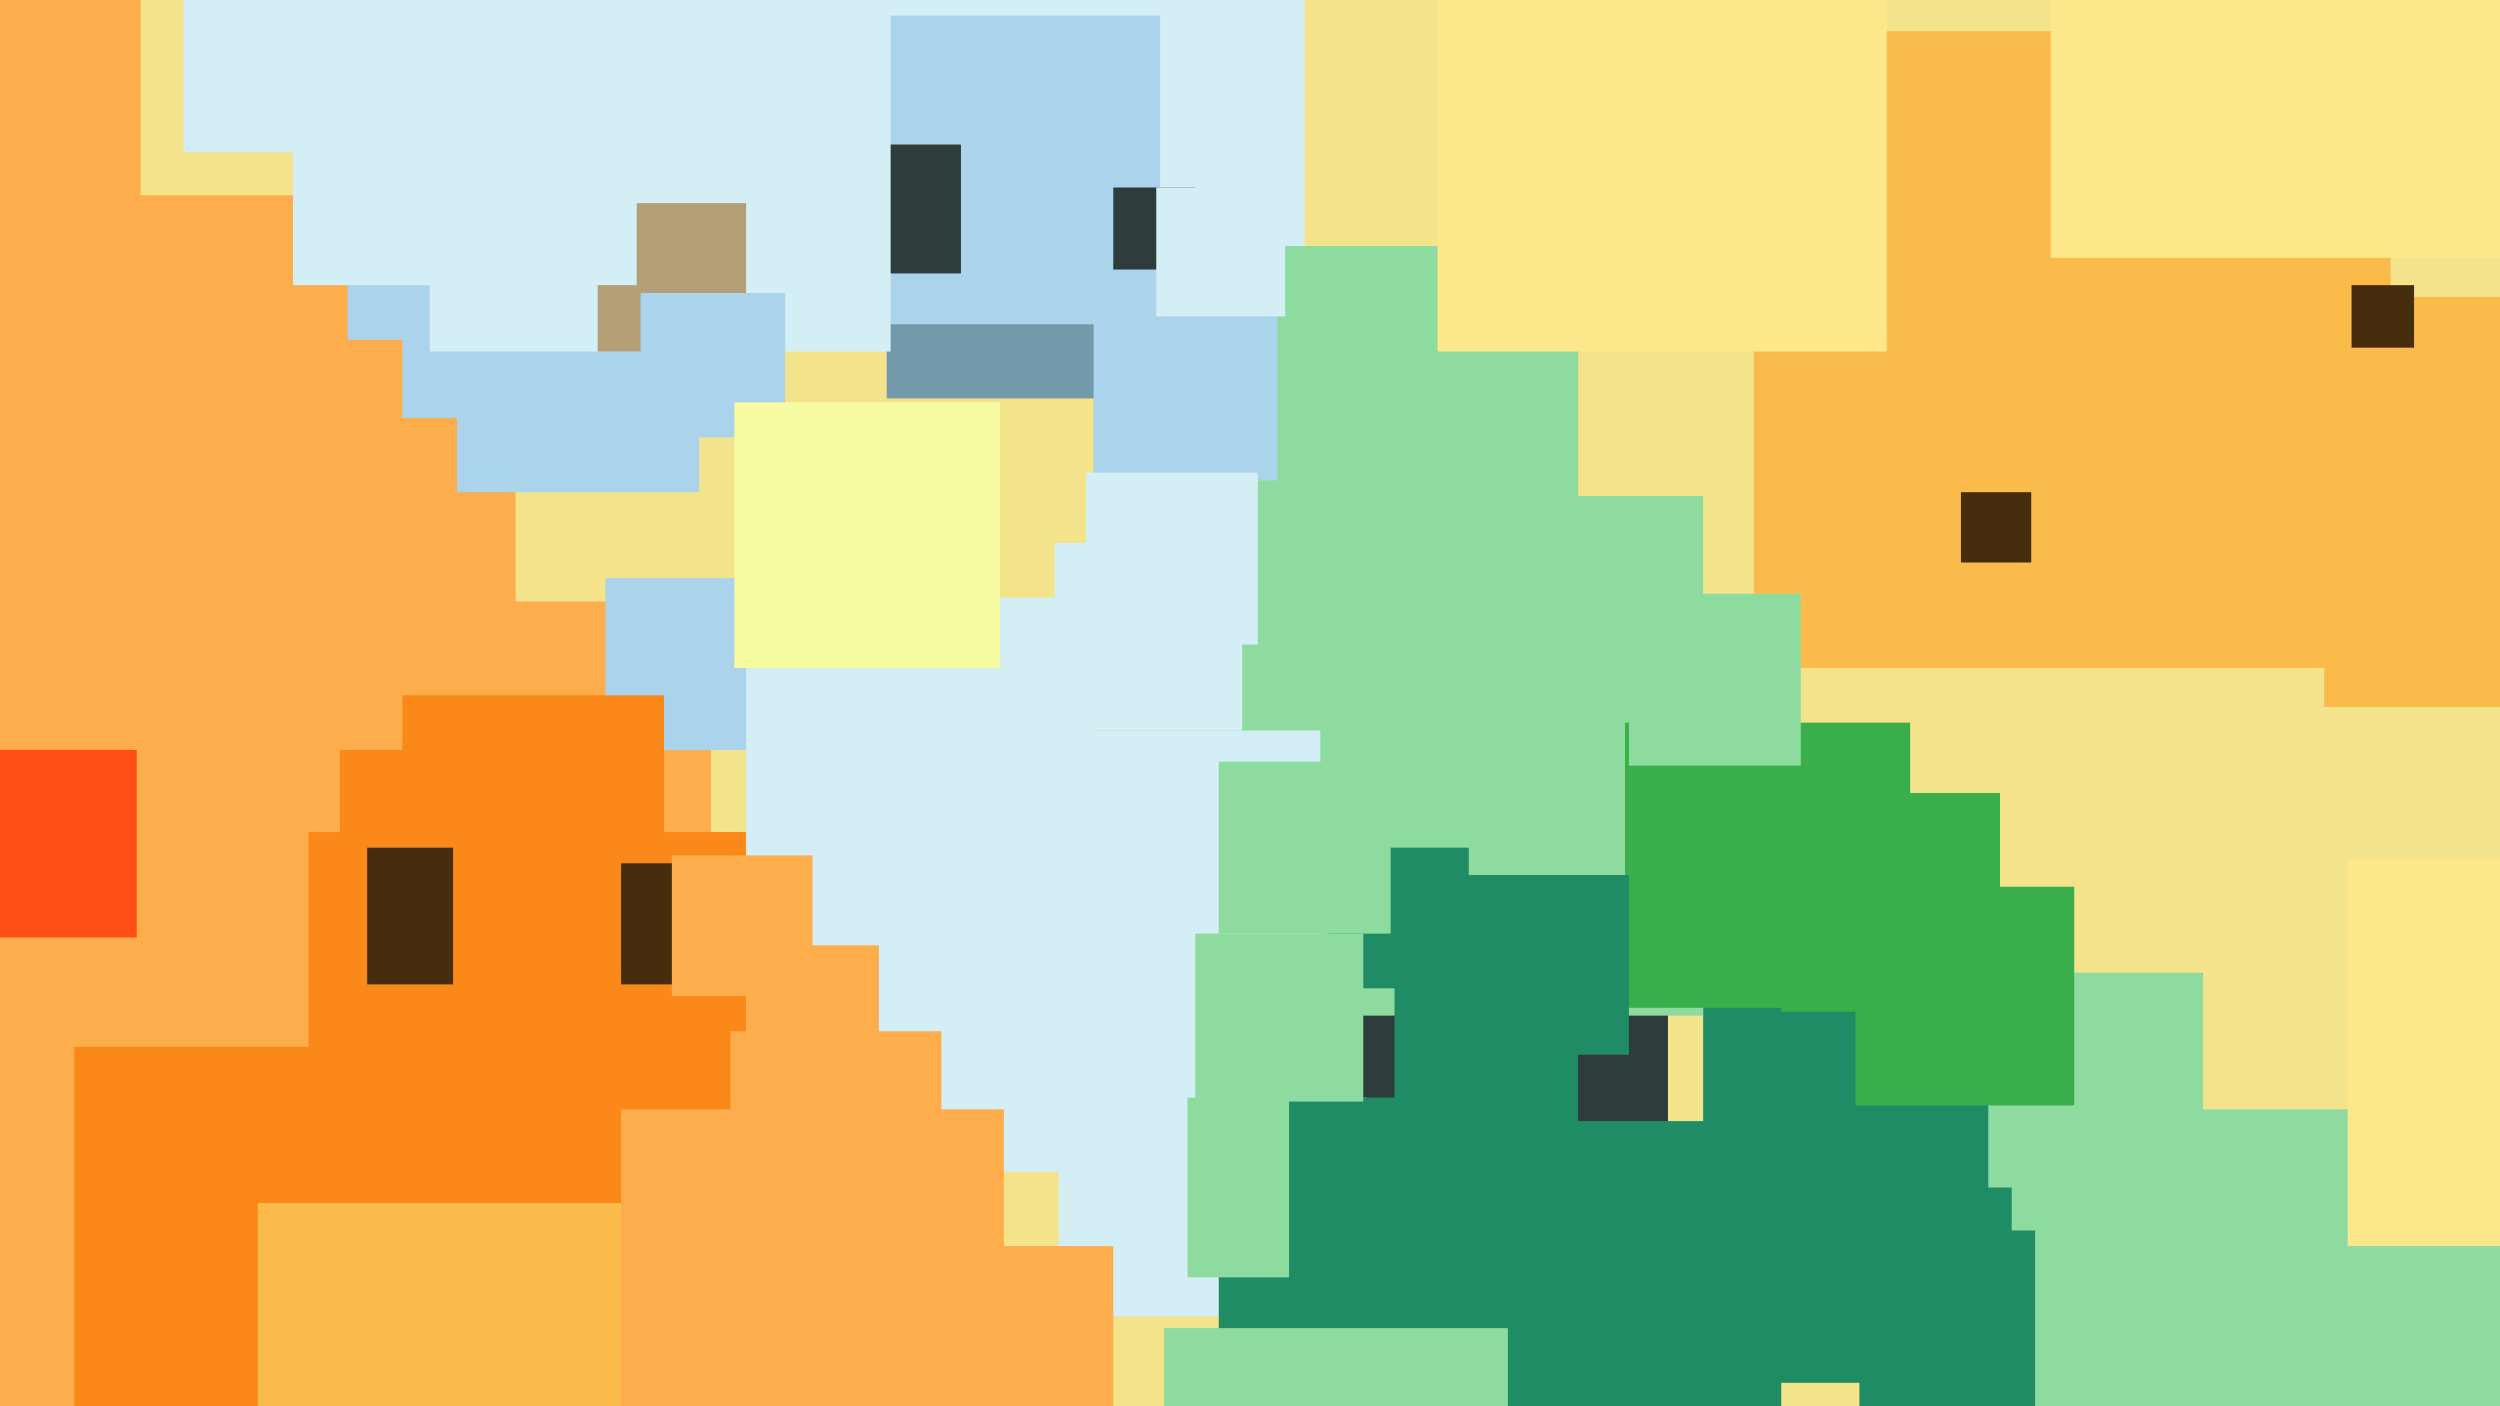 <svg xmlns="http://www.w3.org/2000/svg" width="640px" height="360px">
  <rect width="640" height="360" fill="rgb(243,228,140)"/>
  <rect x="436" y="251" width="103" height="103" fill="rgb(31,140,101)"/>
  <rect x="-124" y="154" width="306" height="306" fill="rgb(254,173,77)"/>
  <rect x="271" y="274" width="63" height="63" fill="rgb(211,238,245)"/>
  <rect x="509" y="249" width="55" height="55" fill="rgb(142,219,159)"/>
  <rect x="338" y="221" width="89" height="89" fill="rgb(46,60,60)"/>
  <rect x="79" y="213" width="141" height="141" fill="rgb(251,137,25)"/>
  <rect x="303" y="127" width="133" height="133" fill="rgb(142,219,159)"/>
  <rect x="155" y="148" width="44" height="44" fill="rgb(171,212,236)"/>
  <rect x="227" y="46" width="56" height="56" fill="rgb(114,154,171)"/>
  <rect x="87" y="178" width="83" height="83" fill="rgb(251,137,25)"/>
  <rect x="416" y="185" width="73" height="73" fill="rgb(57,174,75)"/>
  <rect x="449" y="8" width="163" height="163" fill="rgb(250,187,75)"/>
  <rect x="191" y="153" width="147" height="147" fill="rgb(211,238,245)"/>
  <rect x="371" y="224" width="46" height="46" fill="rgb(31,140,101)"/>
  <rect x="214" y="-50" width="120" height="120" fill="rgb(211,238,245)"/>
  <rect x="280" y="63" width="124" height="124" fill="rgb(142,219,159)"/>
  <rect x="19" y="268" width="159" height="159" fill="rgb(251,137,25)"/>
  <rect x="94" y="217" width="35" height="35" fill="rgb(70,45,14)"/>
  <rect x="16" y="50" width="116" height="116" fill="rgb(254,173,77)"/>
  <rect x="117" y="64" width="62" height="62" fill="rgb(171,212,236)"/>
  <rect x="191" y="242" width="34" height="34" fill="rgb(254,173,77)"/>
  <rect x="116" y="216" width="37" height="37" fill="rgb(251,137,25)"/>
  <rect x="218" y="4" width="79" height="79" fill="rgb(171,212,236)"/>
  <rect x="187" y="264" width="54" height="54" fill="rgb(254,173,77)"/>
  <rect x="285" y="48" width="21" height="21" fill="rgb(46,60,60)"/>
  <rect x="475" y="227" width="56" height="56" fill="rgb(57,174,75)"/>
  <rect x="312" y="287" width="144" height="144" fill="rgb(31,140,101)"/>
  <rect x="270" y="139" width="48" height="48" fill="rgb(211,238,245)"/>
  <rect x="525" y="-53" width="119" height="119" fill="rgb(252,232,139)"/>
  <rect x="89" y="68" width="39" height="39" fill="rgb(171,212,236)"/>
  <rect x="280" y="76" width="47" height="47" fill="rgb(171,212,236)"/>
  <rect x="213" y="37" width="33" height="33" fill="rgb(46,60,60)"/>
  <rect x="110" y="-28" width="118" height="118" fill="rgb(211,238,245)"/>
  <rect x="66" y="308" width="102" height="102" fill="rgb(250,187,75)"/>
  <rect x="502" y="126" width="18" height="18" fill="rgb(70,45,14)"/>
  <rect x="595" y="76" width="105" height="105" fill="rgb(250,187,75)"/>
  <rect x="-73" y="132" width="108" height="108" fill="rgb(255,79,23)"/>
  <rect x="417" y="152" width="44" height="44" fill="rgb(142,219,159)"/>
  <rect x="296" y="48" width="33" height="33" fill="rgb(211,238,245)"/>
  <rect x="515" y="284" width="148" height="148" fill="rgb(142,219,159)"/>
  <rect x="159" y="284" width="98" height="98" fill="rgb(254,173,77)"/>
  <rect x="476" y="315" width="45" height="45" fill="rgb(31,140,101)"/>
  <rect x="153" y="52" width="38" height="38" fill="rgb(180,159,119)"/>
  <rect x="159" y="221" width="31" height="31" fill="rgb(70,45,14)"/>
  <rect x="368" y="-25" width="115" height="115" fill="rgb(252,232,139)"/>
  <rect x="602" y="73" width="16" height="16" fill="rgb(70,45,14)"/>
  <rect x="164" y="75" width="37" height="37" fill="rgb(171,212,236)"/>
  <rect x="340" y="217" width="36" height="36" fill="rgb(31,140,101)"/>
  <rect x="304" y="281" width="46" height="46" fill="rgb(142,219,159)"/>
  <rect x="228" y="319" width="57" height="57" fill="rgb(254,173,77)"/>
  <rect x="-2" y="87" width="105" height="105" fill="rgb(254,173,77)"/>
  <rect x="298" y="340" width="88" height="88" fill="rgb(142,219,159)"/>
  <rect x="75" y="-15" width="88" height="88" fill="rgb(211,238,245)"/>
  <rect x="312" y="195" width="44" height="44" fill="rgb(142,219,159)"/>
  <rect x="172" y="219" width="36" height="36" fill="rgb(254,173,77)"/>
  <rect x="47" y="-62" width="101" height="101" fill="rgb(211,238,245)"/>
  <rect x="188" y="103" width="68" height="68" fill="rgb(246,251,161)"/>
  <rect x="357" y="243" width="47" height="47" fill="rgb(31,140,101)"/>
  <rect x="-163" y="-82" width="199" height="199" fill="rgb(254,173,77)"/>
  <rect x="330" y="281" width="57" height="57" fill="rgb(31,140,101)"/>
  <rect x="278" y="121" width="44" height="44" fill="rgb(211,238,245)"/>
  <rect x="601" y="220" width="99" height="99" fill="rgb(252,232,139)"/>
  <rect x="456" y="203" width="56" height="56" fill="rgb(57,174,75)"/>
  <rect x="306" y="239" width="43" height="43" fill="rgb(142,219,159)"/>
</svg>
